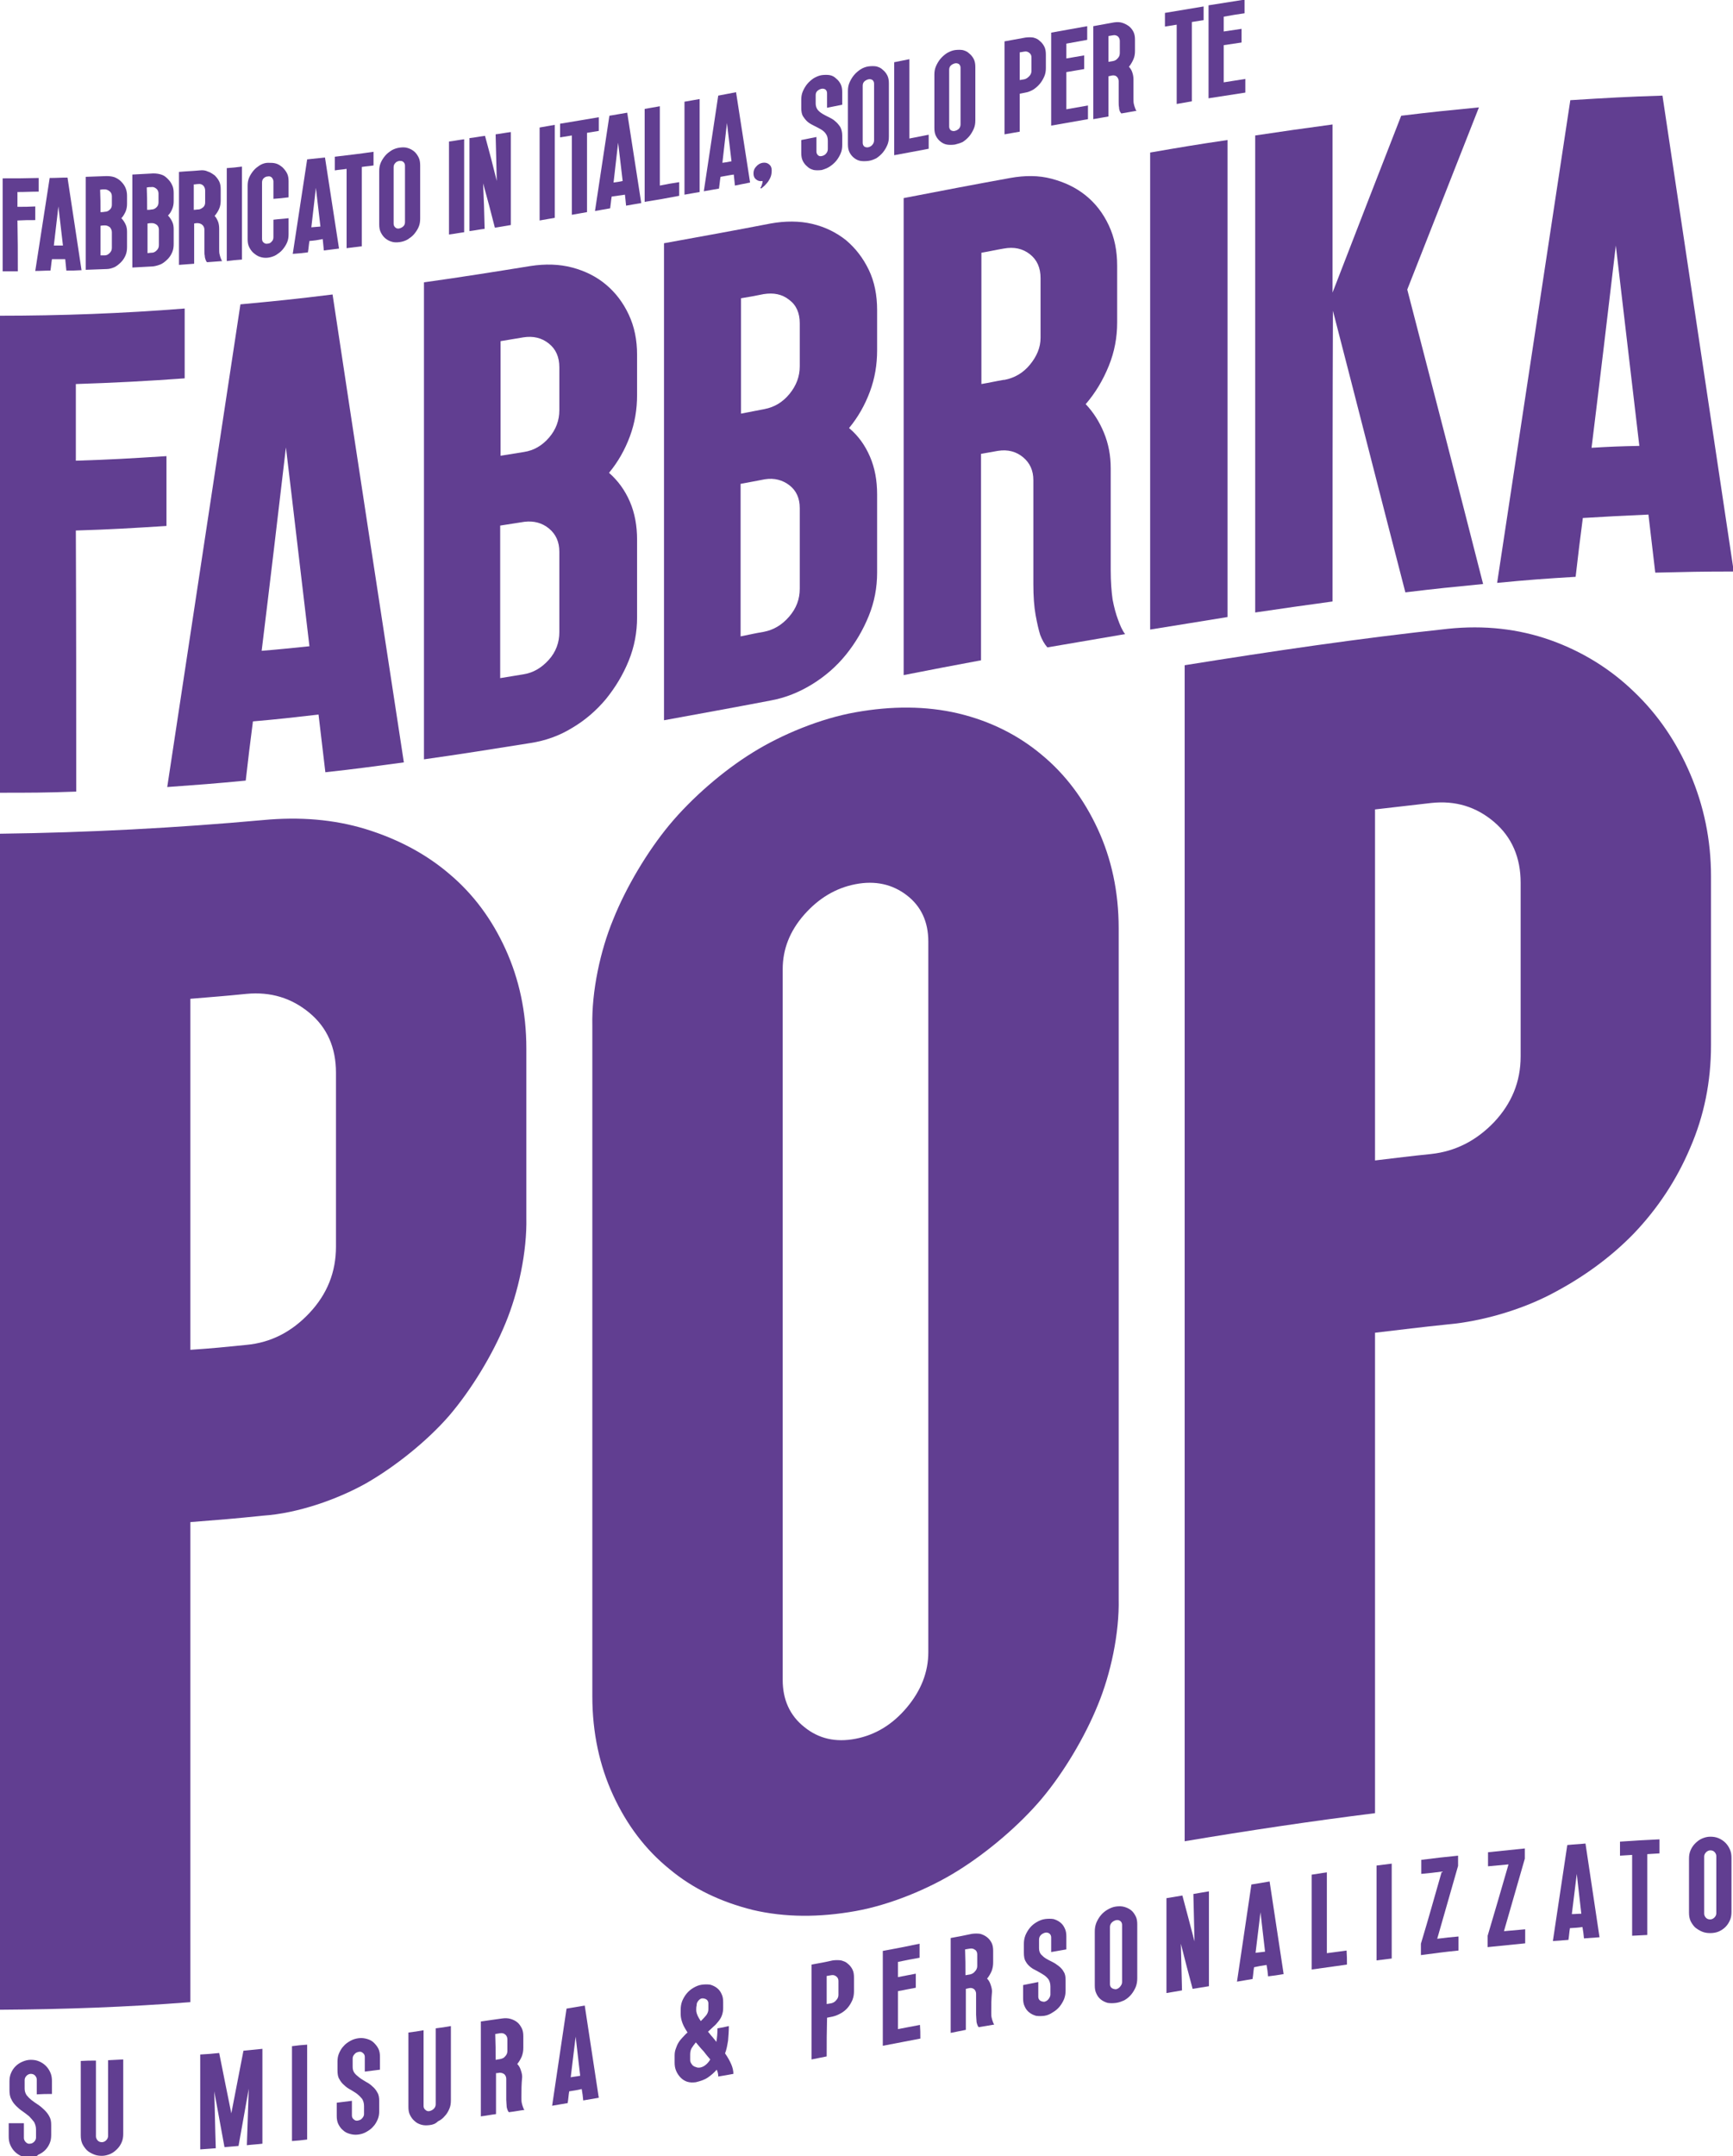 <?xml version="1.0" encoding="utf-8"?>
<!-- Generator: Adobe Illustrator 28.2.0, SVG Export Plug-In . SVG Version: 6.00 Build 0)  -->
<svg version="1.1" id="Livello_1" xmlns="http://www.w3.org/2000/svg" xmlns:xlink="http://www.w3.org/1999/xlink" x="0px" y="0px"
	 viewBox="0 0 457 568.2" style="enable-background:new 0 0 457 568.2;" xml:space="preserve">
<style type="text/css">
	.st0{fill:#613E91;}
</style>
<path class="st0" d="M4.7,71.5c-1.6,0-2.4,0-4,0c0-9.8,0-14.7,0-24.5c3.8,0,5.7,0,9.5-0.1c0,1.4,0,2.2,0,3.6c-2.2,0-3.3,0.1-5.6,0.1
	c0,1.6,0,2.4,0,3.9c1.9,0,2.8,0,4.7-0.1c0,1.4,0,2.2,0,3.6c-1.9,0-2.8,0-4.7,0.1C4.7,63.4,4.7,66.1,4.7,71.5z"/>
<path class="st0" d="M13.7,68.3c-0.2,1.2-0.2,1.8-0.4,3c-1.6,0-2.4,0.1-4,0.1c1.5-9.8,2.3-14.7,3.8-24.5c1.9,0,2.8-0.1,4.7-0.1
	c1.5,9.7,2.2,14.6,3.7,24.4c-1.6,0.1-2.4,0.1-4,0.1c-0.1-1.2-0.2-1.8-0.3-3C15.7,68.3,15.1,68.3,13.7,68.3z M16.6,64.7
	c-0.5-4.1-0.7-6.2-1.2-10.3c-0.5,4.1-0.7,6.2-1.2,10.3C15.2,64.7,15.7,64.7,16.6,64.7z"/>
<path class="st0" d="M33.5,65.1c0,0.8-0.1,1.5-0.4,2.2c-0.3,0.7-0.7,1.3-1.2,1.8c-0.5,0.5-1.1,1-1.7,1.3c-0.7,0.3-1.4,0.5-2.1,0.5
	c-2.2,0.1-3.3,0.1-5.5,0.2c0-9.8,0-14.7,0-24.5c2.2-0.1,3.3-0.1,5.5-0.2c0.8,0,1.5,0.1,2.1,0.3c0.7,0.3,1.2,0.6,1.7,1.1
	c0.5,0.5,0.9,1,1.2,1.7c0.3,0.7,0.4,1.4,0.4,2.1c0,0.8,0,1.2,0,2.1c0,0.7-0.1,1.4-0.4,2.1c-0.3,0.6-0.6,1.2-1.1,1.7
	c0.5,0.5,0.8,1,1.1,1.6c0.3,0.6,0.4,1.3,0.4,2C33.5,62.7,33.5,63.5,33.5,65.1z M26.5,55.9c0.5,0,0.7,0,1.2-0.1
	c0.5,0,0.9-0.2,1.3-0.6c0.4-0.4,0.5-0.8,0.5-1.3c0-0.9,0-1.3,0-2.2c0-0.5-0.2-1-0.6-1.3s-0.8-0.5-1.3-0.5c-0.5,0-0.7,0-1.2,0.1
	C26.5,52.4,26.5,53.5,26.5,55.9z M27.6,67.3c0.5,0,0.9-0.2,1.3-0.6c0.4-0.4,0.6-0.8,0.6-1.4c0-1.7,0-2.5,0-4.1
	c0-0.5-0.2-0.9-0.5-1.3c-0.4-0.3-0.8-0.5-1.3-0.5c-0.5,0-0.7,0-1.2,0.1c0,3.1,0,4.7,0,7.8C26.9,67.3,27.2,67.3,27.6,67.3z"/>
<path class="st0" d="M45.8,64.3c0,0.8-0.1,1.5-0.4,2.2c-0.3,0.7-0.7,1.3-1.2,1.8c-0.5,0.5-1.1,1-1.7,1.3c-0.7,0.3-1.4,0.5-2.1,0.6
	c-2.2,0.1-3.3,0.2-5.5,0.3c0-9.8,0-14.7,0-24.5c2.2-0.1,3.3-0.2,5.5-0.3c0.8,0,1.5,0.1,2.1,0.3c0.7,0.2,1.2,0.6,1.7,1.1
	c0.5,0.5,0.9,1,1.2,1.7c0.3,0.6,0.4,1.3,0.4,2.1c0,0.8,0,1.2,0,2.1c0,0.7-0.1,1.4-0.4,2.1c-0.3,0.7-0.6,1.2-1.1,1.7
	c0.5,0.5,0.8,1,1.1,1.6c0.3,0.6,0.4,1.3,0.4,2C45.8,61.9,45.8,62.7,45.8,64.3z M38.8,55.3c0.5,0,0.7,0,1.2-0.1
	c0.5,0,0.9-0.2,1.3-0.6c0.4-0.4,0.5-0.8,0.5-1.4c0-0.9,0-1.3,0-2.2c0-0.5-0.2-1-0.6-1.3c-0.4-0.3-0.8-0.5-1.3-0.4
	c-0.5,0-0.7,0-1.2,0.1C38.8,51.7,38.8,52.9,38.8,55.3z M40,66.6c0.5,0,0.9-0.2,1.3-0.6c0.4-0.4,0.6-0.8,0.6-1.4c0-1.7,0-2.5,0-4.1
	c0-0.5-0.2-0.9-0.5-1.2c-0.4-0.3-0.8-0.5-1.3-0.5c-0.5,0-0.7,0-1.2,0.1c0,3.1,0,4.7,0,7.8C39.3,66.7,39.5,66.6,40,66.6z"/>
<path class="st0" d="M57.8,65.5c0,0.6,0,1.1,0.1,1.5s0.2,0.8,0.3,1c0.1,0.3,0.2,0.6,0.4,0.8c-1.6,0.1-2.4,0.2-4,0.3
	c-0.2-0.2-0.3-0.4-0.4-0.7c-0.1-0.3-0.2-0.6-0.2-1c-0.1-0.4-0.1-1-0.1-1.6c0-2.1,0-3.2,0-5.3c0-0.5-0.2-0.9-0.5-1.2
	c-0.3-0.3-0.8-0.5-1.3-0.5c-0.3,0-0.5,0-0.9,0.1c0,4.2,0,6.3,0,10.6c-1.6,0.1-2.4,0.2-4,0.3c0-4.2,0-6.3,0-10.6c0-1.4,0-2.2,0-3.6
	c0-4.1,0-6.2,0-10.3c2.2-0.2,3.3-0.2,5.5-0.4c0.8-0.1,1.5,0,2.1,0.3c0.7,0.2,1.2,0.6,1.8,1c0.5,0.5,0.9,1,1.2,1.6
	c0.3,0.6,0.4,1.3,0.4,2.1c0,1.2,0,1.8,0,2.9c0,0.8-0.1,1.5-0.4,2.2c-0.3,0.7-0.7,1.3-1.2,1.9c0.4,0.4,0.7,1,0.9,1.5s0.3,1.2,0.3,1.9
	C57.8,62.3,57.8,63.4,57.8,65.5z M51.1,55.3c0.5,0,0.7-0.1,1.2-0.1c0,0,0,0,0,0c0.5,0,0.9-0.3,1.3-0.6c0.4-0.4,0.5-0.8,0.5-1.3
	c0-1.2,0-1.8,0-3.1c0-0.5-0.2-1-0.5-1.3s-0.8-0.5-1.3-0.4c-0.5,0-0.7,0.1-1.2,0.1C51.1,51.2,51.1,52.6,51.1,55.3z"/>
<path class="st0" d="M63.8,68.4c-1.6,0.1-2.4,0.2-4,0.4c0-9.8,0-14.7,0-24.5c1.6-0.1,2.4-0.2,4-0.4C63.8,53.7,63.8,58.6,63.8,68.4z"
	/>
<path class="st0" d="M70.7,67.9c-0.8,0.1-1.5,0-2.1-0.2c-0.7-0.2-1.2-0.6-1.7-1c-0.5-0.4-0.9-1-1.2-1.6c-0.3-0.6-0.4-1.3-0.4-2.1
	c0-5.6,0-8.4,0-14c0-0.8,0.1-1.5,0.4-2.2c0.3-0.7,0.7-1.3,1.2-1.9c0.5-0.6,1.1-1,1.7-1.4c0.7-0.4,1.4-0.6,2.1-0.6s1.5,0,2.1,0.2
	c0.7,0.2,1.2,0.6,1.7,1c0.5,0.5,0.9,1,1.2,1.6c0.3,0.6,0.4,1.3,0.4,2.1c0,1.7,0,2.5,0,4.2c-1.6,0.2-2.4,0.3-4,0.4c0-1.8,0-2.8,0-4.6
	c0-0.4-0.2-0.7-0.4-1c-0.3-0.3-0.7-0.4-1.1-0.3c-0.4,0-0.8,0.2-1.1,0.5c-0.3,0.3-0.4,0.7-0.4,1.1c0,5.9,0,8.9,0,14.8
	c0,0.4,0.1,0.8,0.4,1c0.3,0.3,0.7,0.4,1.1,0.3c0.4,0,0.8-0.2,1.1-0.6c0.3-0.3,0.4-0.7,0.4-1.1c0-1.8,0-2.8,0-4.6
	c1.6-0.2,2.4-0.2,4-0.4c0,1.7,0,2.5,0,4.2c0,0.8-0.1,1.5-0.4,2.2c-0.3,0.7-0.7,1.3-1.2,1.9c-0.5,0.6-1.1,1-1.7,1.4
	C72.1,67.6,71.4,67.8,70.7,67.9z"/>
<path class="st0" d="M81.6,63.5c-0.2,1.2-0.2,1.8-0.4,3c-1.6,0.2-2.4,0.3-4,0.4c1.5-10,2.3-14.9,3.8-24.9c1.9-0.2,2.8-0.3,4.7-0.5
	c1.5,9.6,2.2,14.4,3.7,24c-1.6,0.2-2.4,0.3-4,0.5c-0.1-1.2-0.2-1.8-0.3-3C83.6,63.3,82.9,63.4,81.6,63.5z M84.5,59.7
	c-0.5-4.1-0.7-6.1-1.2-10.2c-0.5,4.2-0.7,6.3-1.2,10.4C83,59.8,83.5,59.8,84.5,59.7z"/>
<path class="st0" d="M91.4,44.5c-1.2,0.2-1.9,0.2-3.1,0.4c0-1.4,0-2.2,0-3.6c4.1-0.5,6.1-0.7,10.2-1.3c0,1.4,0,2.2,0,3.6
	c-1.2,0.2-1.9,0.2-3.1,0.4c0,8.4,0,12.5,0,20.9c-1.6,0.2-2.4,0.3-4,0.5C91.4,57,91.4,52.9,91.4,44.5z"/>
<path class="st0" d="M105.4,63.8c-0.8,0.1-1.5,0.1-2.1-0.1c-0.7-0.2-1.2-0.5-1.7-0.9c-0.5-0.4-0.9-1-1.2-1.6
	c-0.3-0.6-0.4-1.3-0.4-2.1c0-5.6,0-8.4,0-14c0-0.8,0.1-1.5,0.4-2.2c0.3-0.7,0.7-1.3,1.2-1.9c0.5-0.6,1.1-1,1.7-1.4
	c0.7-0.4,1.4-0.6,2.1-0.7c0.8-0.1,1.5-0.1,2.1,0.1c0.7,0.2,1.2,0.5,1.7,0.9c0.5,0.4,0.9,1,1.2,1.6c0.3,0.6,0.4,1.3,0.4,2.1
	c0,5.6,0,8.4,0,14c0,0.8-0.1,1.5-0.4,2.2c-0.3,0.7-0.7,1.3-1.2,1.9c-0.5,0.6-1.1,1-1.7,1.4C106.8,63.5,106.1,63.7,105.4,63.8z
	 M103.8,58.9c0,0.4,0.1,0.7,0.4,1c0.3,0.3,0.7,0.4,1.1,0.3c0.4-0.1,0.8-0.3,1.1-0.6c0.3-0.3,0.4-0.7,0.4-1.1c0-5.9,0-8.9,0-14.8
	c0-0.4-0.1-0.7-0.4-1s-0.7-0.3-1.1-0.3c-0.4,0.1-0.8,0.2-1.1,0.6c-0.3,0.3-0.4,0.7-0.4,1.1C103.8,50,103.8,53,103.8,58.9z"/>
<path class="st0" d="M122.4,61.2c-1.6,0.2-2.4,0.4-4,0.6c0-9.8,0-14.7,0-24.5c1.6-0.2,2.4-0.4,4-0.6
	C122.4,46.5,122.4,51.4,122.4,61.2z"/>
<path class="st0" d="M127.8,60.3c-1.6,0.2-2.4,0.4-4,0.6c0-9.8,0-14.7,0-24.5c1.7-0.2,2.5-0.4,4.1-0.6c1.3,4.7,1.9,7.1,3.1,11.9
	c-0.1-4.9-0.2-7.4-0.3-12.3c1.6-0.2,2.4-0.4,4-0.6c0,9.8,0,14.7,0,24.5c-1.7,0.3-2.5,0.4-4.2,0.7c-1.2-4.7-1.8-7-3.1-11.7
	C127.6,53,127.7,55.5,127.8,60.3z"/>
<path class="st0" d="M146.3,57.4c-1.6,0.3-2.4,0.4-4,0.7c0-9.8,0-14.7,0-24.5c1.6-0.3,2.4-0.4,4-0.7
	C146.3,42.7,146.3,47.6,146.3,57.4z"/>
<path class="st0" d="M150.8,35.7c-1.2,0.2-1.9,0.3-3.1,0.5c0-1.4,0-2.2,0-3.6c4.1-0.7,6.1-1,10.2-1.7c0,1.4,0,2.2,0,3.6
	c-1.2,0.2-1.9,0.3-3.1,0.5c0,8.4,0,12.5,0,20.9c-1.6,0.3-2.4,0.4-4,0.7C150.8,48.2,150.8,44.1,150.8,35.7z"/>
<path class="st0" d="M161.3,51.8c-0.2,1.2-0.2,1.8-0.4,3.1c-1.6,0.3-2.4,0.4-4,0.7c1.5-10,2.3-15.1,3.8-25.1
	c1.9-0.3,2.8-0.5,4.7-0.8c1.5,9.5,2.2,14.3,3.7,23.8c-1.6,0.3-2.4,0.4-4,0.7c-0.1-1.2-0.2-1.8-0.3-2.9
	C163.3,51.5,162.6,51.6,161.3,51.8z M164.2,47.7c-0.5-4.1-0.7-6.1-1.2-10.1c-0.5,4.2-0.7,6.3-1.2,10.5
	C162.7,48,163.2,47.9,164.2,47.7z"/>
<path class="st0" d="M179.1,51.6c-3.6,0.7-5.4,1-9.1,1.6c0-9.8,0-14.7,0-24.5c1.6-0.3,2.4-0.4,4-0.7c0,8.4,0,12.5,0,20.9
	c2-0.4,3.1-0.6,5.1-0.9C179.1,49.5,179.1,50.2,179.1,51.6z"/>
<path class="st0" d="M184.5,50.6c-1.6,0.3-2.4,0.4-4,0.7c0-9.8,0-14.7,0-24.5c1.6-0.3,2.4-0.4,4-0.7C184.5,36,184.5,40.8,184.5,50.6
	z"/>
<path class="st0" d="M190,46.6c-0.2,1.2-0.2,1.8-0.4,3.1c-1.6,0.3-2.4,0.4-4,0.7c1.5-10.1,2.3-15.1,3.8-25.2
	c1.9-0.4,2.8-0.5,4.7-0.9c1.5,9.5,2.2,14.3,3.7,23.8c-1.6,0.3-2.4,0.5-4,0.8c-0.1-1.2-0.2-1.8-0.3-2.9C192,46.2,191.3,46.4,190,46.6
	z M192.9,42.5c-0.5-4-0.7-6.1-1.2-10.1c-0.5,4.2-0.7,6.3-1.2,10.5C191.4,42.8,191.9,42.7,192.9,42.5z"/>
<path class="st0" d="M200.5,49.5c0.2-0.2,0.3-0.5,0.4-0.8c0.1-0.3,0.2-0.6,0.2-1c-0.7,0.1-1.2,0-1.7-0.4c-0.5-0.4-0.7-0.9-0.7-1.6
	c0-0.7,0.2-1.3,0.7-1.8c0.5-0.6,1.1-0.9,1.7-1c0.7-0.1,1.2,0,1.7,0.4c0.5,0.4,0.7,0.9,0.7,1.6c0,0.7-0.1,1.4-0.4,2
	c-0.3,0.6-0.6,1.1-1,1.5c-0.4,0.5-0.9,0.9-1.4,1.3C200.6,49.6,200.6,49.5,200.5,49.5z"/>
<path class="st0" d="M216.7,44.8c-0.8,0.1-1.5,0.1-2.1,0c-0.7-0.2-1.2-0.4-1.7-0.9c-0.5-0.4-0.9-0.9-1.2-1.5
	c-0.3-0.6-0.4-1.3-0.4-2.1c0-1.4,0-2,0-3.4c1.6-0.3,2.4-0.5,4-0.8c0,1.5,0,2.3,0,3.8c0,0.4,0.1,0.7,0.4,1s0.7,0.3,1.1,0.2
	s0.8-0.3,1.1-0.7c0.3-0.4,0.4-0.7,0.4-1.2c0-0.8,0-1.2,0-2.1c0-0.8-0.2-1.4-0.5-1.8c-0.3-0.5-0.8-0.9-1.3-1.2
	c-0.5-0.3-1.1-0.6-1.7-0.9c-0.6-0.3-1.2-0.6-1.7-1c-0.5-0.4-0.9-0.9-1.3-1.5s-0.5-1.4-0.5-2.3c0-0.9,0-1.3,0-2.1
	c0-0.8,0.1-1.5,0.4-2.2c0.3-0.7,0.7-1.4,1.2-2c0.5-0.6,1.1-1.1,1.7-1.5c0.7-0.4,1.4-0.7,2.1-0.8c0.8-0.1,1.5-0.1,2.1,0
	s1.2,0.4,1.7,0.9c0.5,0.4,0.9,0.9,1.2,1.5c0.3,0.6,0.4,1.3,0.4,2.1c0,1.3,0,2,0,3.3c-1.6,0.3-2.4,0.5-4,0.8c0-1.5,0-2.3,0-3.8
	c0-0.4-0.1-0.7-0.4-1c-0.3-0.2-0.7-0.3-1.1-0.2c-0.4,0.1-0.8,0.3-1.1,0.6c-0.3,0.3-0.4,0.7-0.4,1.1c0,0.9,0,1.3,0,2.2
	c0,0.6,0.2,1.2,0.5,1.6c0.3,0.4,0.8,0.8,1.3,1.1c0.5,0.3,1.1,0.6,1.7,0.9c0.6,0.3,1.2,0.6,1.7,1.1c0.5,0.4,0.9,0.9,1.3,1.5
	c0.3,0.6,0.5,1.3,0.5,2.2c0,1,0,1.5,0,2.5c0,0.8-0.1,1.5-0.4,2.2c-0.3,0.7-0.7,1.4-1.2,2c-0.5,0.6-1.1,1.1-1.7,1.5
	S217.4,44.6,216.7,44.8z"/>
<path class="st0" d="M229,42.4c-0.8,0.1-1.5,0.1-2.1,0s-1.2-0.4-1.7-0.8c-0.5-0.4-0.9-0.9-1.2-1.5c-0.3-0.6-0.4-1.3-0.4-2.1
	c0-5.6,0-8.4,0-14c0-0.8,0.1-1.5,0.4-2.2c0.3-0.7,0.7-1.4,1.2-2c0.5-0.6,1.1-1.1,1.7-1.5s1.4-0.7,2.1-0.8c0.8-0.1,1.5-0.1,2.1,0
	c0.7,0.2,1.2,0.4,1.7,0.9c0.5,0.4,0.9,0.9,1.2,1.5c0.3,0.6,0.4,1.3,0.4,2.1c0,5.6,0,8.4,0,14c0,0.8-0.1,1.5-0.4,2.2
	c-0.3,0.7-0.7,1.4-1.2,2c-0.5,0.6-1.1,1.1-1.7,1.5C230.5,42,229.8,42.3,229,42.4z M227.5,37.6c0,0.4,0.1,0.7,0.4,1
	c0.3,0.2,0.7,0.3,1.1,0.2c0.4-0.1,0.8-0.3,1.1-0.7c0.3-0.4,0.4-0.7,0.4-1.2c0-5.9,0-8.9,0-14.8c0-0.4-0.1-0.7-0.4-1
	c-0.3-0.2-0.7-0.3-1.1-0.2c-0.4,0.1-0.8,0.3-1.1,0.6s-0.4,0.7-0.4,1.1C227.5,28.8,227.5,31.7,227.5,37.6z"/>
<path class="st0" d="M244.9,39.2c-3.6,0.7-5.4,1-9.1,1.7c0-9.8,0-14.7,0-24.5c1.6-0.3,2.4-0.5,4-0.8c0,8.4,0,12.5,0,20.9
	c2-0.4,3.1-0.6,5.1-1C244.9,37,244.9,37.8,244.9,39.2z"/>
<path class="st0" d="M251.8,38.1c-0.8,0.1-1.5,0.1-2.1,0s-1.2-0.4-1.7-0.8c-0.5-0.4-0.9-0.9-1.2-1.5c-0.3-0.6-0.4-1.3-0.4-2.1
	c0-5.6,0-8.4,0-14c0-0.8,0.1-1.5,0.4-2.2c0.3-0.7,0.7-1.4,1.2-2c0.5-0.6,1.1-1.1,1.7-1.5c0.7-0.4,1.4-0.7,2.1-0.8
	c0.8-0.1,1.5-0.1,2.1,0c0.7,0.2,1.2,0.4,1.7,0.9c0.5,0.4,0.9,0.9,1.2,1.5c0.3,0.6,0.4,1.3,0.4,2.1c0,5.6,0,8.4,0,14
	c0,0.8-0.1,1.5-0.4,2.2c-0.3,0.7-0.7,1.4-1.2,2c-0.5,0.6-1.1,1.1-1.7,1.5C253.3,37.7,252.6,37.9,251.8,38.1z M250.3,33.3
	c0,0.4,0.1,0.7,0.4,1c0.3,0.2,0.7,0.3,1.1,0.2c0.4-0.1,0.8-0.3,1.1-0.6c0.3-0.4,0.4-0.7,0.4-1.2c0-5.9,0-8.9,0-14.8
	c0-0.4-0.1-0.7-0.4-1c-0.3-0.2-0.7-0.3-1.1-0.2c-0.4,0.1-0.8,0.3-1.1,0.6c-0.3,0.3-0.4,0.7-0.4,1.1
	C250.3,24.4,250.3,27.4,250.3,33.3z"/>
<path class="st0" d="M268.9,34.7c-1.6,0.3-2.4,0.4-4,0.7c0-4,0-6,0-10c0-2,0-3,0-5c0-3.8,0-5.7,0-9.5c2.2-0.4,3.3-0.6,5.5-1
	c0.8-0.1,1.5-0.1,2.1,0c0.7,0.2,1.2,0.4,1.7,0.9c0.5,0.4,0.9,0.9,1.2,1.5c0.3,0.6,0.4,1.3,0.4,2.1c0,1.4,0,2.1,0,3.5
	c0,0.8-0.1,1.5-0.4,2.2c-0.3,0.7-0.7,1.4-1.2,2s-1.1,1.1-1.7,1.5c-0.7,0.4-1.4,0.7-2.1,0.8c-0.6,0.1-0.9,0.2-1.5,0.3
	C268.9,28.7,268.9,30.7,268.9,34.7z M268.9,21.1c0.5-0.1,0.7-0.1,1.2-0.2c0.5-0.1,0.9-0.4,1.3-0.8c0.4-0.4,0.6-0.9,0.6-1.4
	c0-1.4,0-2.2,0-3.6c0-0.5-0.2-0.9-0.6-1.2c-0.4-0.3-0.8-0.4-1.3-0.3c-0.5,0.1-0.7,0.1-1.2,0.2C268.9,16.7,268.9,18.2,268.9,21.1z"/>
<path class="st0" d="M286.9,31.4c-3.9,0.7-5.8,1-9.7,1.7c0-9.8,0-14.7,0-24.5c3.8-0.7,5.7-1,9.5-1.7c0,1.4,0,2.2,0,3.6
	c-2.2,0.4-3.3,0.6-5.5,1c0,1.6,0,2.4,0,3.9c1.9-0.3,2.8-0.5,4.7-0.8c0,1.4,0,2.2,0,3.6c-1.9,0.3-2.8,0.5-4.7,0.8c0,3.9,0,5.9,0,9.8
	c2.3-0.4,3.4-0.6,5.7-1C286.9,29.3,286.9,30,286.9,31.4z"/>
<path class="st0" d="M298.9,25.9c0,0.6,0,1.1,0.1,1.5c0.1,0.4,0.2,0.8,0.3,1c0.1,0.3,0.2,0.6,0.4,0.8c-1.6,0.3-2.4,0.4-4,0.7
	c-0.2-0.2-0.3-0.4-0.4-0.6c-0.1-0.2-0.2-0.6-0.2-1c-0.1-0.4-0.1-1-0.1-1.6c0-2.1,0-3.2,0-5.3c0-0.5-0.2-0.9-0.5-1.2
	c-0.3-0.3-0.8-0.4-1.3-0.3c-0.3,0.1-0.5,0.1-0.9,0.2c0,4.2,0,6.3,0,10.6c-1.6,0.3-2.4,0.4-4,0.7c0-4.2,0-6.3,0-10.6
	c0-1.4,0-2.2,0-3.6c0-4.1,0-6.2,0-10.3c2.2-0.4,3.3-0.6,5.5-1c0.8-0.1,1.5-0.1,2.1,0.1c0.7,0.2,1.2,0.5,1.8,0.9
	c0.5,0.4,0.9,0.9,1.2,1.5c0.3,0.6,0.4,1.3,0.4,2.1c0,1.2,0,1.8,0,2.9c0,0.8-0.1,1.5-0.4,2.2c-0.3,0.7-0.7,1.4-1.2,2
	c0.4,0.4,0.7,0.9,0.9,1.5c0.2,0.6,0.3,1.2,0.3,1.8C298.9,22.7,298.9,23.8,298.9,25.9z M292.3,16.3c0.5-0.1,0.7-0.1,1.2-0.2
	c0,0,0,0,0,0c0.5-0.1,0.9-0.3,1.3-0.8c0.4-0.4,0.5-0.9,0.5-1.4c0-1.2,0-1.8,0-3.1c0-0.5-0.2-0.9-0.5-1.2c-0.4-0.3-0.8-0.4-1.3-0.3
	c-0.5,0.1-0.7,0.1-1.2,0.2C292.3,12.3,292.3,13.6,292.3,16.3z"/>
<path class="st0" d="M310.3,6.5c-1.2,0.2-1.9,0.3-3.1,0.5c0-1.4,0-2.2,0-3.6c4.1-0.7,6.1-1,10.2-1.7c0,1.4,0,2.2,0,3.6
	c-1.2,0.2-1.9,0.3-3.1,0.5c0,8.4,0,12.5,0,20.9c-1.6,0.3-2.4,0.4-4,0.7C310.3,19,310.3,14.8,310.3,6.5z"/>
<path class="st0" d="M328.4,24.4c-3.9,0.6-5.8,0.9-9.7,1.5c0-9.8,0-14.7,0-24.5c3.8-0.6,5.7-0.9,9.5-1.5c0,1.4,0,2.2,0,3.6
	c-2.2,0.3-3.3,0.5-5.5,0.9c0,1.6,0,2.4,0,3.9c1.9-0.3,2.8-0.4,4.7-0.7c0,1.4,0,2.2,0,3.6c-1.9,0.3-2.8,0.4-4.7,0.7
	c0,3.9,0,5.9,0,9.8c2.3-0.4,3.4-0.5,5.7-0.9C328.4,22.3,328.4,23,328.4,24.4z"/>
<path class="st0" d="M20.1,208.6c-8.1,0.3-12.2,0.3-20.4,0.3c0-41.9,0-83.8,0-125.7c16.4,0,32.7-0.6,49-1.9c0,7.4,0,11,0,18.4
	c-9.5,0.7-19.1,1.2-28.7,1.5c0,8.1,0,12.1,0,20.2c9.6-0.3,14.3-0.6,23.9-1.2c0,7.4,0,11,0,18.4c-9.6,0.6-14.3,0.9-23.9,1.2
	C20.1,162.8,20.1,185.7,20.1,208.6z"/>
<path class="st0" d="M66.7,190.1c-0.8,6.2-1.2,9.4-1.9,15.6c-8.3,0.8-12.4,1.1-20.7,1.7c6.4-42.4,12.9-84.8,19.3-127.2
	c9.7-0.9,14.6-1.4,24.3-2.6c6.2,41.1,12.5,82.2,18.8,123.3c-8.3,1.1-12.4,1.7-20.7,2.6c-0.7-6.1-1.1-9.1-1.8-15.2
	C77,189.1,73.6,189.5,66.7,190.1z M81.6,170.3c-2.1-17.5-4.1-35-6.2-52.4c-2.1,17.9-4.2,35.7-6.4,53.6
	C74,171.1,76.5,170.8,81.6,170.3z"/>
<path class="st0" d="M168,162.7c0,3.9-0.7,7.7-2.2,11.4c-1.5,3.7-3.5,7-6,10.1c-2.5,3-5.5,5.6-8.9,7.6c-3.4,2.1-7.1,3.4-11,4
	c-9.4,1.5-18.8,3-28.1,4.3c0-41.9,0-83.8,0-125.7c9.4-1.3,18.8-2.8,28.1-4.3c3.9-0.6,7.6-0.5,11,0.4c3.4,0.9,6.4,2.4,8.9,4.5
	s4.5,4.7,6,7.9c1.5,3.2,2.2,6.7,2.2,10.6c0,4.2,0,6.4,0,10.6c0,3.8-0.6,7.4-1.9,10.9c-1.3,3.5-3.1,6.7-5.5,9.6
	c2.4,2.1,4.2,4.6,5.5,7.6c1.3,3,1.9,6.4,1.9,10C168,150.4,168,154.5,168,162.7z M132,120.1c2.5-0.4,3.7-0.6,6.2-1
	c2.6-0.4,4.8-1.7,6.6-3.8c1.8-2.1,2.7-4.5,2.7-7.2c0-4.5,0-6.8,0-11.3c0-2.7-0.9-4.8-2.8-6.3c-1.9-1.5-4.1-2-6.7-1.6
	c-2.4,0.4-3.6,0.6-6,1C132,99.9,132,110,132,120.1z M138,177.7c2.6-0.4,4.8-1.7,6.7-3.8c1.9-2.1,2.8-4.6,2.8-7.3
	c0-8.5,0-12.7,0-21.2c0-2.6-0.9-4.6-2.7-6.1c-1.8-1.5-4-2.1-6.5-1.8c-2.5,0.4-3.8,0.6-6.4,1c0,13.4,0,26.8,0,40.2
	C134.4,178.3,135.6,178.1,138,177.7z"/>
<path class="st0" d="M231.3,150.9c0,3.9-0.7,7.7-2.2,11.4c-1.5,3.7-3.5,7.1-6,10.2c-2.5,3.1-5.5,5.7-8.9,7.8
	c-3.4,2.1-7.1,3.6-11,4.3c-9.4,1.8-18.8,3.5-28.1,5.2c0-41.9,0-83.8,0-125.7c9.4-1.7,18.8-3.4,28.1-5.2c3.9-0.7,7.6-0.7,11,0.1
	c3.4,0.8,6.4,2.3,8.9,4.3c2.5,2.1,4.5,4.7,6,7.8c1.5,3.1,2.2,6.7,2.2,10.6c0,4.2,0,6.4,0,10.6c0,3.8-0.6,7.4-1.9,10.9
	c-1.3,3.5-3.1,6.7-5.5,9.6c2.4,2,4.2,4.5,5.5,7.5c1.3,3,1.9,6.3,1.9,10C231.3,138.6,231.3,142.7,231.3,150.9z M195.4,109
	c2.5-0.5,3.7-0.7,6.2-1.2c2.6-0.5,4.8-1.8,6.6-4c1.8-2.2,2.7-4.6,2.7-7.3c0-4.5,0-6.8,0-11.3c0-2.7-0.9-4.8-2.8-6.2
	c-1.9-1.5-4.1-1.9-6.7-1.5c-2.4,0.5-3.6,0.7-6,1.1C195.4,88.8,195.4,98.9,195.4,109z M201.4,166.5c2.6-0.5,4.8-1.8,6.7-4
	c1.9-2.2,2.8-4.6,2.8-7.4c0-8.5,0-12.7,0-21.2c0-2.6-0.9-4.6-2.7-6c-1.8-1.4-4-2-6.5-1.6c-2.5,0.5-3.8,0.7-6.4,1.2
	c0,13.4,0,26.8,0,40.2C197.8,167.2,199,166.9,201.4,166.5z"/>
<path class="st0" d="M292.9,150.2c0,3.1,0.2,5.7,0.5,7.8c0.4,2.1,0.9,3.9,1.4,5.2c0.5,1.4,1.1,2.9,1.9,3.9
	c-8.2,1.4-12.3,2.1-20.5,3.5c-0.8-0.9-1.4-2-1.9-3.3c-0.4-1.3-0.8-3-1.2-5.2c-0.4-2.2-0.6-4.9-0.6-8.2c0-11,0-16.5,0-27.4
	c0-2.5-0.9-4.5-2.7-6c-1.8-1.5-4-2.1-6.6-1.7c-1.8,0.3-2.7,0.5-4.5,0.8c0,18.1,0,36.2,0,54.4c-8.1,1.5-12.2,2.3-20.4,3.9
	c0-18.1,0-36.2,0-54.4c0-7.4,0-11,0-18.4c0-17.6,0-35.3,0-52.9c9.3-1.8,18.7-3.6,28.1-5.3c3.9-0.7,7.5-0.7,10.9,0.2
	c3.4,0.9,6.4,2.3,9,4.4c2.6,2.1,4.6,4.7,6.1,7.9c1.5,3.2,2.2,6.7,2.2,10.6c0,6,0,9,0,15c0,3.9-0.7,7.7-2.2,11.4
	c-1.5,3.7-3.5,7.1-6.1,10.1c2,2.1,3.6,4.6,4.8,7.5c1.2,2.9,1.8,6,1.8,9.4C292.9,134.1,292.9,139.5,292.9,150.2z M258.8,101.2
	c2.4-0.4,3.5-0.7,5.9-1.1c0.1,0,0.1,0,0.2,0c2.6-0.5,4.9-1.8,6.7-4c1.8-2.2,2.8-4.5,2.8-7.1c0-6.3,0-9.4,0-15.7
	c0-2.7-0.9-4.8-2.8-6.3c-1.9-1.5-4.2-2-6.9-1.5c-2.4,0.4-3.5,0.7-5.9,1.1C258.8,78.2,258.8,89.7,258.8,101.2z"/>
<path class="st0" d="M323.7,162.6c-8.1,1.3-12.2,2-20.4,3.3c0-41.9,0-83.8,0-125.7c8.1-1.4,12.2-2.1,20.4-3.3
	C323.7,78.8,323.7,120.7,323.7,162.6z"/>
<path class="st0" d="M351.4,158.5c-8.1,1.1-12.2,1.7-20.4,2.9c0-41.9,0-83.8,0-125.7c8.1-1.2,12.2-1.8,20.4-2.9
	c0,14.8,0,29.5,0,44.3c6-15.5,12-31,18.1-46.6c8.2-1,12.3-1.4,20.5-2.2c-6.3,16-12.6,32-18.9,48c6.7,25.8,13.4,51.7,20,77.6
	c-8.2,0.8-12.3,1.2-20.5,2.2c-6.4-24.7-12.7-49.5-19.1-74.2C351.4,107.4,351.4,133,351.4,158.5z"/>
<path class="st0" d="M417.4,136.5c-0.8,6.2-1.2,9.3-1.9,15.5c-8.3,0.5-12.4,0.8-20.7,1.6c6.4-42.4,12.9-84.8,19.3-127.2
	c9.7-0.6,14.6-0.9,24.3-1.2c6.3,41.8,12.5,83.6,18.8,125.4c-8.3,0-12.4,0.1-20.7,0.3c-0.7-6.1-1.1-9.2-1.8-15.3
	C427.7,135.9,424.3,136.1,417.4,136.5z M432.3,117.5c-2.1-17.6-4.1-35.2-6.2-52.8c-2.1,17.8-4.2,35.5-6.4,53.3
	C424.7,117.7,427.2,117.6,432.3,117.5z"/>
<path class="st0" d="M50.2,527.6c-16.7,1.3-33.4,1.9-50.2,2c0-42.2,0-84.4,0-126.6c0-21.1,0-42.2,0-63.3c0-40,0-80,0-120
	c23.2-0.3,46.2-1.5,69.4-3.6c9.6-0.9,18.6-0.2,27.1,2.4c8.4,2.6,15.8,6.5,22,11.8c6.3,5.3,11.2,11.9,14.8,19.8
	c3.6,7.9,5.5,16.6,5.5,26.2c0,14.8,0,29.7,0,44.5c0.2,9.1-2.1,19.7-5.5,27.9c-3.4,8.3-9,17.5-14.8,24.3c-5.8,6.7-14.3,13.5-22,17.9
	c-7.7,4.3-18.1,7.9-27.1,8.5c-7.7,0.8-11.5,1.1-19.2,1.7C50.2,443.3,50.2,485.4,50.2,527.6z M50.2,355.7c5.9-0.4,8.9-0.7,14.8-1.3
	c6.4-0.6,11.9-3.4,16.6-8.4c4.7-5,7-10.8,7-17.5c0-15.3,0-30.5,0-45.8c0-6.6-2.3-11.9-7-15.8c-4.7-3.9-10.2-5.6-16.6-5
	c-5.9,0.6-8.9,0.8-14.8,1.3C50.2,294,50.2,324.9,50.2,355.7z"/>
<path class="st0" d="M225.6,503.6c-9.5,1.7-18.6,1.7-27.1-0.3c-8.4-2.1-15.8-5.6-22-10.8c-6.3-5.1-11.2-11.6-14.8-19.4
	c-3.6-7.8-5.5-16.5-5.5-26.1c0-58.9,0-117.8,0-176.7c-0.2-9.1,2.1-19.8,5.5-28c3.4-8.5,9-17.9,14.8-24.9c5.9-7.1,14.2-14.3,22-19.1
	c7.7-4.8,18-9,27.1-10.6c9.5-1.7,18.6-1.7,27.1,0.3c8.4,2,15.8,5.7,22,10.9c6.3,5.2,11.2,11.8,14.8,19.6c3.6,7.8,5.5,16.5,5.5,26.1
	c0,58.9,0,117.8,0,176.7c0.2,9.1-2.1,19.8-5.5,28c-3.4,8.4-9,17.8-14.8,24.7c-5.9,7-14.3,14.1-22,18.9
	C244.9,497.8,234.6,502,225.6,503.6z M206.4,442.7c0,5.2,1.9,9.4,5.7,12.4c3.8,3.1,8.3,4.1,13.5,3.1s9.7-3.7,13.5-8.2
	c3.8-4.5,5.7-9.4,5.7-14.6c0-62.4,0-124.9,0-187.3c0-5.2-1.9-9.3-5.7-12.2c-3.8-2.9-8.3-3.9-13.5-2.9s-9.7,3.7-13.5,8
	c-3.8,4.3-5.7,9.1-5.7,14.4C206.4,317.9,206.4,380.3,206.4,442.7z"/>
<path class="st0" d="M362.6,477.8c-16.8,2.1-33.5,4.6-50.2,7.4c0-42.2,0-84.4,0-126.6c0-21.1,0-42.2,0-63.3c0-40,0-80,0-120
	c23.1-3.7,46.1-7.1,69.4-9.6c9.6-1,18.6,0,27.1,3c8.4,3,15.8,7.6,22,13.6c6.3,6,11.2,13.2,14.8,21.6c3.6,8.4,5.5,17.4,5.5,27
	c0,14.8,0,29.7,0,44.5c0,9.6-1.8,18.6-5.5,27.1c-3.6,8.5-8.6,16-14.8,22.5c-6.3,6.5-13.7,11.8-22,16.1c-7.9,4.1-18.1,7.1-27.1,7.9
	c-7.7,0.8-11.5,1.3-19.2,2.2C362.6,393.4,362.6,435.6,362.6,477.8z M362.6,305.8c5.9-0.7,8.9-1.1,14.8-1.7
	c6.4-0.7,11.9-3.5,16.6-8.4c4.6-4.9,7-10.6,7-17.3c0-15.3,0-30.5,0-45.8c0-6.6-2.3-12-7-16c-4.7-4-10.2-5.7-16.6-5
	c-5.9,0.7-8.9,1-14.8,1.7C362.6,244.2,362.6,275,362.6,305.8z"/>
<path class="st0" d="M7.9,568.6c-0.8,0-1.5-0.1-2.2-0.4c-0.7-0.3-1.3-0.7-1.8-1.2c-0.5-0.5-0.9-1.1-1.2-1.8
	c-0.3-0.7-0.4-1.4-0.4-2.2c0-1.4,0-2.1,0-3.5c1.6,0,2.4,0,4,0c0,1.6,0,2.3,0,3.9c0,0.4,0.2,0.8,0.5,1.1s0.7,0.5,1.1,0.4
	c0.4,0,0.8-0.2,1.1-0.5c0.3-0.3,0.5-0.7,0.5-1.1c0-0.8,0-1.3,0-2.1c0-0.8-0.2-1.4-0.5-2c-0.4-0.5-0.8-1-1.3-1.5
	c-0.5-0.4-1.1-0.9-1.7-1.3s-1.2-0.9-1.7-1.4c-0.5-0.5-1-1.1-1.3-1.8c-0.4-0.7-0.5-1.5-0.5-2.5c0-0.9,0-1.3,0-2.2
	c0-0.8,0.1-1.5,0.4-2.2s0.7-1.3,1.2-1.8c0.5-0.5,1.1-0.9,1.8-1.2c0.7-0.3,1.4-0.5,2.2-0.5c0.8,0,1.5,0.1,2.2,0.4
	c0.7,0.3,1.3,0.7,1.8,1.2c0.5,0.5,0.9,1.1,1.2,1.8c0.3,0.7,0.4,1.4,0.4,2.2c0,1.4,0,2,0,3.4c-1.6,0-2.4,0-4,0.1c0-1.5,0-2.3,0-3.9
	c0-0.4-0.2-0.8-0.5-1.1c-0.3-0.3-0.7-0.4-1.1-0.4c-0.4,0-0.8,0.2-1.1,0.5c-0.3,0.3-0.5,0.7-0.5,1.1c0,0.9,0,1.4,0,2.3
	c0,0.7,0.2,1.2,0.5,1.7c0.4,0.5,0.8,0.9,1.3,1.3c0.5,0.4,1.1,0.8,1.7,1.2s1.2,0.9,1.7,1.4c0.5,0.5,1,1.1,1.3,1.7
	c0.4,0.7,0.5,1.4,0.5,2.3c0,1,0,1.5,0,2.6c0,0.8-0.1,1.5-0.4,2.2c-0.3,0.7-0.7,1.3-1.2,1.8c-0.5,0.5-1.1,0.9-1.8,1.2
	C9.4,568.5,8.7,568.6,7.9,568.6z"/>
<path class="st0" d="M26.9,568.1c-0.8,0-1.5-0.1-2.2-0.4s-1.3-0.6-1.8-1.1c-0.5-0.5-0.9-1.1-1.2-1.7c-0.3-0.7-0.4-1.4-0.4-2.2
	c0-7.8,0-11.8,0-19.6c1.6-0.1,2.4-0.1,4-0.1c0,8,0,12,0,20c0,0.4,0.2,0.8,0.5,1.1c0.3,0.3,0.7,0.4,1.1,0.4c0.4,0,0.8-0.2,1.1-0.5
	c0.3-0.3,0.5-0.7,0.5-1.1c0-8,0-12,0-20c1.6-0.1,2.4-0.1,4-0.2c0,7.8,0,11.8,0,19.6c0,0.8-0.1,1.5-0.4,2.2c-0.3,0.7-0.7,1.3-1.2,1.8
	c-0.5,0.5-1.1,1-1.8,1.3C28.4,567.9,27.6,568.1,26.9,568.1z"/>
<path class="st0" d="M56.9,566.1c-1.6,0.1-2.4,0.2-4.1,0.3c0-10,0-15,0-25c2-0.1,3-0.2,5-0.4c1.3,6.4,1.9,9.6,3.2,15.9
	c1.3-6.6,1.9-9.9,3.2-16.5c2-0.2,3-0.3,5-0.5c0,10,0,15,0,25c-1.6,0.2-2.4,0.2-4.1,0.4c0.2-6,0.3-9,0.5-14.9
	c-1.1,6.1-1.6,9.1-2.7,15.1c0,0-0.1,0-0.1,0c-1.4,0.1-2.1,0.2-3.5,0.3c0,0-0.1,0-0.1,0c-1.1-5.9-1.6-8.8-2.7-14.7
	C56.7,557.2,56.7,560.2,56.9,566.1z"/>
<path class="st0" d="M81,563.8c-1.6,0.2-2.4,0.3-4,0.4c0-10,0-15,0-25c1.6-0.2,2.4-0.3,4-0.4C81,548.9,81,553.9,81,563.8z"/>
<path class="st0" d="M94.4,562.5c-0.8,0.1-1.5,0-2.2-0.2c-0.7-0.2-1.3-0.5-1.8-1c-0.5-0.4-0.9-1-1.2-1.6c-0.3-0.6-0.4-1.4-0.4-2.1
	c0-1.4,0-2.1,0-3.5c1.6-0.2,2.4-0.3,4-0.5c0,1.6,0,2.3,0,3.9c0,0.4,0.2,0.8,0.5,1c0.3,0.3,0.7,0.4,1.1,0.3c0.4-0.1,0.8-0.2,1.1-0.6
	c0.3-0.3,0.5-0.7,0.5-1.1c0-0.8,0-1.3,0-2.1c0-0.8-0.2-1.4-0.5-1.9c-0.4-0.5-0.8-0.9-1.3-1.3c-0.5-0.4-1.1-0.7-1.7-1.1
	c-0.6-0.3-1.2-0.7-1.7-1.2c-0.5-0.4-1-1-1.3-1.6c-0.4-0.6-0.5-1.4-0.5-2.4c0-0.9,0-1.3,0-2.2c0-0.8,0.1-1.5,0.4-2.2
	c0.3-0.7,0.7-1.4,1.2-1.9c0.5-0.6,1.1-1,1.8-1.4c0.7-0.4,1.4-0.6,2.2-0.7c0.8-0.1,1.5,0,2.2,0.2c0.7,0.2,1.3,0.5,1.8,1
	c0.5,0.5,0.9,1,1.2,1.6c0.3,0.6,0.4,1.4,0.4,2.1c0,1.4,0,2,0,3.4c-1.6,0.2-2.4,0.3-4,0.5c0-1.5,0-2.3,0-3.9c0-0.4-0.2-0.8-0.5-1
	c-0.3-0.3-0.7-0.4-1.1-0.3c-0.4,0.1-0.8,0.2-1.1,0.6c-0.3,0.3-0.5,0.7-0.5,1.1c0,0.9,0,1.4,0,2.3c0,0.7,0.2,1.2,0.5,1.6
	s0.8,0.8,1.3,1.2c0.5,0.4,1.1,0.7,1.7,1.1c0.6,0.3,1.2,0.7,1.7,1.2c0.5,0.4,1,1,1.3,1.6c0.4,0.6,0.5,1.4,0.5,2.3c0,1,0,1.5,0,2.6
	c0,0.8-0.1,1.5-0.4,2.2c-0.3,0.7-0.7,1.4-1.2,1.9c-0.5,0.6-1.1,1-1.8,1.4C95.9,562.2,95.2,562.4,94.4,562.5z"/>
<path class="st0" d="M113.3,560c-0.8,0.1-1.5,0.1-2.2-0.1c-0.7-0.2-1.3-0.5-1.8-1c-0.5-0.4-0.9-1-1.2-1.6c-0.3-0.6-0.4-1.3-0.4-2.1
	c0-7.8,0-11.8,0-19.6c1.6-0.2,2.4-0.3,4-0.6c0,8,0,12,0,20c0,0.4,0.2,0.8,0.5,1c0.3,0.3,0.7,0.4,1.1,0.3c0.4-0.1,0.8-0.3,1.1-0.6
	c0.3-0.3,0.5-0.7,0.5-1.2c0-8,0-12,0-20c1.6-0.2,2.4-0.3,4-0.6c0,7.8,0,11.8,0,19.6c0,0.8-0.1,1.5-0.4,2.2c-0.3,0.7-0.7,1.4-1.2,1.9
	c-0.5,0.6-1.1,1.1-1.8,1.4C114.8,559.7,114.1,559.9,113.3,560z"/>
<path class="st0" d="M137.5,552.7c0,0.6,0,1.1,0.1,1.5c0.1,0.4,0.2,0.8,0.3,1c0.1,0.3,0.2,0.6,0.4,0.8c-1.6,0.2-2.4,0.4-4.1,0.6
	c-0.2-0.2-0.3-0.4-0.4-0.7s-0.2-0.6-0.2-1s-0.1-1-0.1-1.6c0-2.2,0-3.3,0-5.5c0-0.5-0.2-0.9-0.5-1.2c-0.4-0.3-0.8-0.4-1.3-0.4
	c-0.4,0.1-0.5,0.1-0.9,0.1c0,4.3,0,6.5,0,10.8c-1.6,0.2-2.4,0.4-4,0.6c0-4.3,0-6.5,0-10.8c0-1.5,0-2.2,0-3.7c0-4.2,0-6.3,0-10.5
	c2.2-0.3,3.3-0.5,5.6-0.8c0.8-0.1,1.5-0.1,2.2,0.1s1.3,0.5,1.8,0.9c0.5,0.4,0.9,1,1.2,1.6c0.3,0.6,0.4,1.3,0.4,2.1c0,1.2,0,1.8,0,3
	c0,0.8-0.1,1.5-0.4,2.3c-0.3,0.7-0.7,1.4-1.2,2c0.4,0.4,0.7,0.9,0.9,1.5c0.2,0.6,0.4,1.2,0.4,1.9
	C137.5,549.5,137.5,550.6,137.5,552.7z M130.7,542.8c0.5-0.1,0.7-0.1,1.2-0.2c0,0,0,0,0,0c0.5-0.1,1-0.3,1.3-0.7
	c0.4-0.4,0.6-0.9,0.6-1.4c0-1.2,0-1.9,0-3.1c0-0.5-0.2-1-0.6-1.3c-0.4-0.3-0.8-0.4-1.4-0.3c-0.5,0.1-0.7,0.1-1.2,0.2
	C130.7,538.7,130.7,540.1,130.7,542.8z"/>
<path class="st0" d="M150.1,551.1c-0.2,1.2-0.2,1.9-0.4,3.1c-1.6,0.3-2.5,0.4-4.1,0.7c1.5-10.2,2.3-15.4,3.8-25.6
	c1.9-0.3,2.9-0.5,4.8-0.8c1.5,9.7,2.2,14.6,3.7,24.3c-1.6,0.3-2.5,0.4-4.1,0.7c-0.1-1.2-0.2-1.8-0.4-3
	C152.1,550.8,151.4,550.9,150.1,551.1z M153,547c-0.5-4.1-0.7-6.2-1.2-10.3c-0.5,4.3-0.8,6.4-1.3,10.7
	C151.5,547.2,152,547.2,153,547z"/>
<path class="st0" d="M189.4,547.2c0-0.6-0.1-1.2-0.4-1.8c-0.7,0.8-1.5,1.5-2.4,2.1c-0.9,0.6-1.9,0.9-3.1,1.2
	c-0.8,0.1-1.5,0.1-2.2-0.1c-0.7-0.2-1.3-0.6-1.8-1.1s-0.9-1.1-1.2-1.8c-0.3-0.7-0.4-1.4-0.4-2.2c0-0.7,0-1.1,0-1.8
	c0-0.7,0.1-1.3,0.3-1.8c0.2-0.6,0.4-1.1,0.7-1.6c0.3-0.5,0.7-1,1.1-1.4s0.8-0.9,1.3-1.3c-0.5-0.8-1-1.6-1.3-2.4
	c-0.3-0.8-0.5-1.6-0.5-2.4c0-0.5,0-0.7,0-1.2c0-0.8,0.1-1.5,0.4-2.3c0.3-0.7,0.7-1.4,1.2-2c0.5-0.6,1.1-1.1,1.8-1.5
	c0.7-0.4,1.4-0.7,2.2-0.8s1.5-0.1,2.2,0c0.7,0.2,1.3,0.5,1.8,0.9c0.5,0.4,0.9,0.9,1.2,1.6c0.3,0.6,0.4,1.3,0.4,2.1c0,0.6,0,1,0,1.6
	c0,0.6-0.1,1.2-0.3,1.8c-0.2,0.6-0.5,1.1-0.9,1.6c-0.4,0.5-0.8,1-1.3,1.4c-0.5,0.5-1,0.9-1.5,1.4c0.4,0.4,0.7,0.9,1.1,1.3
	c0.4,0.5,0.8,0.9,1.1,1.4c0.2-1.1,0.3-2.3,0.3-3.6c1.2-0.2,1.8-0.3,3-0.6c0,1.3-0.1,2.6-0.2,3.8c-0.2,1.2-0.4,2.4-0.8,3.4
	c0.7,1,1.2,1.9,1.6,2.8c0.4,0.9,0.6,1.8,0.6,2.6C191.9,546.8,191.1,546.9,189.4,547.2z M184.8,544.8c0.3-0.1,0.7-0.2,1.2-0.6
	c0.4-0.3,0.9-0.8,1.3-1.5c-0.6-0.7-1.2-1.4-1.8-2.2c-0.7-0.7-1.3-1.5-2-2.3c-0.4,0.5-0.8,1-1.1,1.5c-0.3,0.5-0.4,1.1-0.4,1.7
	c0,0.5,0,0.8,0,1.3c0,0.2,0,0.5,0.1,0.7c0.1,0.3,0.3,0.5,0.5,0.8c0.2,0.2,0.5,0.4,0.9,0.5C183.9,544.9,184.3,544.9,184.8,544.8z
	 M183.6,529.7c0,0.4,0.1,0.8,0.3,1.3c0.2,0.5,0.5,1,0.9,1.6c0.5-0.5,1-1,1.4-1.5c0.4-0.5,0.6-1.1,0.6-1.6c0-0.6,0-1,0-1.6
	c0-0.4-0.2-0.8-0.5-1s-0.7-0.3-1.1-0.3s-0.8,0.3-1.1,0.7c-0.3,0.4-0.4,0.7-0.4,1.2C183.6,528.9,183.6,529.2,183.6,529.7z"/>
<path class="st0" d="M218,541.9c-1.6,0.3-2.4,0.5-4,0.8c0-4.1,0-6.1,0-10.2c0-2,0-3.1,0-5.1c0-3.9,0-5.8,0-9.7
	c2.2-0.4,3.4-0.6,5.6-1.1c0.8-0.1,1.5-0.1,2.2,0c0.7,0.2,1.3,0.4,1.8,0.9c0.5,0.4,0.9,0.9,1.2,1.5c0.3,0.6,0.4,1.3,0.4,2.1
	c0,1.4,0,2.2,0,3.6c0,0.8-0.1,1.5-0.4,2.3c-0.3,0.7-0.7,1.4-1.2,2c-0.5,0.6-1.1,1.1-1.8,1.5s-1.4,0.7-2.2,0.9
	c-0.6,0.1-0.9,0.2-1.5,0.3C218,535.8,218,537.8,218,541.9z M218,528.1c0.5-0.1,0.7-0.1,1.2-0.2c0.5-0.1,1-0.4,1.3-0.8
	c0.4-0.4,0.6-0.9,0.6-1.4c0-1.5,0-2.2,0-3.7c0-0.5-0.2-0.9-0.6-1.2c-0.4-0.3-0.8-0.4-1.3-0.3c-0.5,0.1-0.7,0.1-1.2,0.2
	C218,523.6,218,525.1,218,528.1z"/>
<path class="st0" d="M242.7,537.2c-4,0.8-5.9,1.1-9.9,1.9c0-10,0-15,0-25c3.9-0.7,5.8-1.1,9.7-1.9c0,1.5,0,2.2,0,3.7
	c-2.3,0.4-3.4,0.6-5.7,1.1c0,1.6,0,2.4,0,4c1.9-0.4,2.8-0.5,4.7-0.9c0,1.5,0,2.2,0,3.7c-1.9,0.4-2.8,0.5-4.7,0.9c0,4,0,6,0,10
	c2.3-0.4,3.5-0.7,5.8-1.1C242.7,535,242.7,535.7,242.7,537.2z"/>
<path class="st0" d="M261.4,530.2c0,0.6,0,1.1,0.1,1.5c0.1,0.4,0.2,0.8,0.3,1c0.1,0.3,0.2,0.6,0.4,0.8c-1.6,0.3-2.4,0.4-4.1,0.7
	c-0.2-0.2-0.3-0.4-0.4-0.7s-0.2-0.6-0.2-1s-0.1-1-0.1-1.6c0-2.2,0-3.3,0-5.5c0-0.5-0.2-0.9-0.5-1.2c-0.4-0.3-0.8-0.4-1.3-0.3
	c-0.4,0.1-0.5,0.1-0.9,0.2c0,4.3,0,6.5,0,10.8c-1.6,0.3-2.4,0.5-4,0.8c0-4.3,0-6.5,0-10.8c0-1.5,0-2.2,0-3.7c0-4.2,0-6.3,0-10.5
	c2.2-0.4,3.3-0.6,5.6-1.1c0.8-0.1,1.5-0.1,2.2,0c0.7,0.2,1.3,0.5,1.8,0.9c0.5,0.4,0.9,0.9,1.2,1.5c0.3,0.6,0.4,1.3,0.4,2.1
	c0,1.2,0,1.8,0,3c0,0.8-0.1,1.5-0.4,2.3c-0.3,0.7-0.7,1.4-1.2,2c0.4,0.4,0.7,0.9,0.9,1.5s0.4,1.2,0.4,1.9
	C261.4,527,261.4,528,261.4,530.2z M254.6,520.5c0.5-0.1,0.7-0.1,1.2-0.2c0,0,0,0,0,0c0.5-0.1,1-0.4,1.3-0.8
	c0.4-0.4,0.6-0.9,0.6-1.4c0-1.2,0-1.9,0-3.1c0-0.5-0.2-1-0.6-1.2c-0.4-0.3-0.8-0.4-1.4-0.3c-0.5,0.1-0.7,0.1-1.2,0.2
	C254.6,516.4,254.6,517.7,254.6,520.5z"/>
<path class="st0" d="M275.4,531.2c-0.8,0.1-1.5,0.1-2.2,0c-0.7-0.2-1.3-0.5-1.8-0.9c-0.5-0.4-0.9-0.9-1.2-1.6
	c-0.3-0.6-0.4-1.3-0.4-2.1c0-1.4,0-2.1,0-3.5c1.6-0.3,2.4-0.5,4-0.8c0,1.6,0,2.3,0,3.9c0,0.4,0.2,0.8,0.5,1s0.7,0.3,1.1,0.3
	c0.4-0.1,0.8-0.3,1.1-0.7s0.5-0.8,0.5-1.2c0-0.8,0-1.3,0-2.1c0-0.8-0.2-1.4-0.5-1.9c-0.4-0.5-0.8-0.9-1.3-1.2
	c-0.5-0.3-1.1-0.7-1.7-1c-0.6-0.3-1.2-0.6-1.7-1c-0.5-0.4-1-0.9-1.3-1.5c-0.4-0.6-0.5-1.4-0.5-2.4c0-0.9,0-1.3,0-2.2
	c0-0.8,0.1-1.5,0.4-2.3c0.3-0.7,0.7-1.4,1.2-2c0.5-0.6,1.1-1.1,1.8-1.5c0.7-0.4,1.4-0.7,2.2-0.8c0.8-0.1,1.5-0.1,2.2,0
	c0.7,0.2,1.3,0.5,1.8,0.9s0.9,0.9,1.2,1.6c0.3,0.6,0.4,1.3,0.4,2.1c0,1.4,0,2,0,3.4c-1.6,0.3-2.4,0.4-4,0.7c0-1.5,0-2.3,0-3.9
	c0-0.4-0.2-0.8-0.5-1c-0.3-0.2-0.7-0.3-1.1-0.2c-0.4,0.1-0.8,0.3-1.1,0.6c-0.3,0.3-0.5,0.7-0.5,1.2c0,0.9,0,1.4,0,2.3
	c0,0.7,0.2,1.2,0.5,1.6c0.4,0.4,0.8,0.8,1.3,1.1c0.5,0.3,1.1,0.6,1.7,0.9c0.6,0.3,1.2,0.7,1.7,1.1c0.5,0.4,1,0.9,1.3,1.5
	c0.4,0.6,0.5,1.3,0.5,2.3c0,1,0,1.5,0,2.6c0,0.8-0.1,1.5-0.4,2.3c-0.3,0.7-0.7,1.4-1.2,2c-0.5,0.6-1.1,1.1-1.8,1.5
	C276.9,530.8,276.1,531.1,275.4,531.2z"/>
<path class="st0" d="M294.3,527.8c-0.8,0.1-1.5,0.1-2.2,0c-0.7-0.2-1.3-0.5-1.8-0.9c-0.5-0.4-0.9-0.9-1.2-1.6
	c-0.3-0.6-0.4-1.3-0.4-2.1c0-5.7,0-8.5,0-14.2c0-0.8,0.1-1.5,0.4-2.3c0.3-0.7,0.7-1.4,1.2-2c0.5-0.6,1.1-1.1,1.8-1.5
	c0.7-0.4,1.4-0.7,2.2-0.8c0.8-0.1,1.5-0.1,2.2,0.1c0.7,0.2,1.3,0.5,1.8,0.9c0.5,0.4,0.9,1,1.2,1.6c0.3,0.6,0.4,1.3,0.4,2.1
	c0,5.7,0,8.5,0,14.2c0,0.8-0.1,1.5-0.4,2.3c-0.3,0.7-0.7,1.4-1.2,2c-0.5,0.6-1.1,1.1-1.8,1.5C295.8,527.4,295.1,527.7,294.3,527.8z
	 M292.7,522.9c0,0.4,0.2,0.8,0.5,1s0.7,0.3,1.1,0.3c0.4-0.1,0.8-0.3,1.1-0.7s0.5-0.7,0.5-1.2c0-6,0-9.1,0-15.1c0-0.4-0.2-0.8-0.5-1
	c-0.3-0.2-0.7-0.3-1.1-0.2c-0.4,0.1-0.8,0.3-1.1,0.6c-0.3,0.3-0.5,0.7-0.5,1.2C292.7,513.8,292.7,516.8,292.7,522.9z"/>
<path class="st0" d="M311.7,524.5c-1.6,0.3-2.4,0.4-4.1,0.7c0-10,0-15,0-25c1.7-0.3,2.5-0.4,4.2-0.7c1.3,4.8,1.9,7.2,3.2,12.1
	c-0.1-5-0.2-7.5-0.3-12.5c1.6-0.3,2.4-0.4,4.1-0.7c0,10,0,15,0,25c-1.7,0.3-2.6,0.4-4.3,0.7c-1.3-4.8-1.9-7.2-3.1-11.9
	C311.5,517.1,311.6,519.6,311.7,524.5z"/>
<path class="st0" d="M330.7,518.4c-0.2,1.2-0.2,1.9-0.4,3.1c-1.6,0.3-2.5,0.4-4.1,0.7c1.5-10.2,2.3-15.4,3.8-25.6
	c1.9-0.3,2.9-0.5,4.8-0.8c1.5,9.8,2.2,14.6,3.7,24.4c-1.6,0.3-2.5,0.4-4.1,0.6c-0.1-1.2-0.2-1.8-0.4-3
	C332.7,518,332,518.1,330.7,518.4z M333.6,514.3c-0.5-4.1-0.7-6.2-1.2-10.4c-0.5,4.3-0.8,6.4-1.3,10.7
	C332.1,514.5,332.6,514.4,333.6,514.3z"/>
<path class="st0" d="M355.2,517.7c-3.7,0.5-5.6,0.8-9.3,1.3c0-10,0-15,0-25c1.6-0.2,2.4-0.4,4-0.6c0,8.5,0,12.8,0,21.3
	c2.1-0.3,3.1-0.4,5.2-0.7C355.2,515.5,355.2,516.3,355.2,517.7z"/>
<path class="st0" d="M367,516.1c-1.6,0.2-2.4,0.3-4,0.5c0-10,0-15,0-25c1.6-0.2,2.4-0.3,4-0.5C367,501.2,367,506.2,367,516.1z"/>
<path class="st0" d="M380.2,493.2c-2.2,0.3-3.3,0.4-5.4,0.6c0-1.5,0-2.2,0-3.7c3.9-0.5,5.8-0.7,9.7-1.1c0,1.1,0,1.6,0,2.7
	c-2.2,7.7-3.3,11.5-5.5,19.2c2.3-0.3,3.4-0.4,5.6-0.6c0,1.5,0,2.2,0,3.7c-4,0.4-6,0.7-9.9,1.2c0-1.2,0-1.8,0-3
	C377,504.6,378,500.8,380.2,493.2z"/>
<path class="st0" d="M397.8,491.3c-2.2,0.2-3.3,0.3-5.4,0.5c0-1.5,0-2.2,0-3.7c3.9-0.4,5.8-0.6,9.7-1c0,1.1,0,1.6,0,2.7
	c-2.2,7.6-3.3,11.5-5.5,19.1c2.3-0.2,3.4-0.3,5.6-0.5c0,1.5,0,2.2,0,3.7c-4,0.4-6,0.6-9.9,1c0-1.2,0-1.8,0-3
	C394.5,502.7,395.6,498.9,397.8,491.3z"/>
<path class="st0" d="M414,508.1c-0.2,1.2-0.2,1.9-0.4,3.1c-1.6,0.1-2.5,0.2-4.1,0.3c1.5-10.1,2.3-15.2,3.8-25.3
	c1.9-0.2,2.9-0.2,4.8-0.4c1.5,9.9,2.2,14.8,3.7,24.7c-1.6,0.1-2.5,0.2-4.1,0.3c-0.1-1.2-0.2-1.8-0.4-3
	C416.1,508,415.4,508,414,508.1z M417,504.3c-0.5-4.2-0.7-6.3-1.2-10.5c-0.5,4.2-0.8,6.4-1.3,10.6C415.5,504.4,416,504.3,417,504.3z
	"/>
<path class="st0" d="M430.4,488.8c-1.3,0.1-1.9,0.1-3.2,0.2c0-1.5,0-2.2,0-3.7c4.2-0.3,6.2-0.4,10.4-0.6c0,1.5,0,2.2,0,3.7
	c-1.3,0.1-1.9,0.1-3.2,0.2c0,8.5,0,12.8,0,21.3c-1.6,0.1-2.4,0.1-4,0.2C430.4,501.6,430.4,497.3,430.4,488.8z"/>
<path class="st0" d="M451,509.4c-0.8,0-1.5-0.1-2.2-0.4c-0.7-0.3-1.3-0.7-1.8-1.1c-0.5-0.5-0.9-1.1-1.2-1.7
	c-0.3-0.7-0.4-1.4-0.4-2.2c0-5.7,0-8.5,0-14.2c0-0.8,0.1-1.5,0.4-2.2c0.3-0.7,0.7-1.3,1.2-1.8c0.5-0.5,1.1-1,1.8-1.3
	c0.7-0.3,1.4-0.5,2.2-0.5c0.8,0,1.5,0.1,2.2,0.4c0.7,0.3,1.3,0.7,1.8,1.2c0.5,0.5,0.9,1.1,1.2,1.8c0.3,0.7,0.4,1.4,0.4,2.2
	c0,5.7,0,8.5,0,14.2c0,0.8-0.1,1.5-0.4,2.2c-0.3,0.7-0.7,1.3-1.2,1.8c-0.5,0.5-1.1,0.9-1.8,1.2C452.5,509.3,451.7,509.4,451,509.4z
	 M449.4,504.3c0,0.4,0.2,0.8,0.5,1.1c0.3,0.3,0.7,0.4,1.1,0.4s0.8-0.2,1.1-0.5s0.5-0.7,0.5-1.1c0-6,0-9.1,0-15.1
	c0-0.4-0.2-0.8-0.5-1.1c-0.3-0.3-0.7-0.4-1.1-0.4s-0.8,0.2-1.1,0.5c-0.3,0.3-0.5,0.7-0.5,1.1C449.4,495.2,449.4,498.2,449.4,504.3z"
	/>
</svg>
